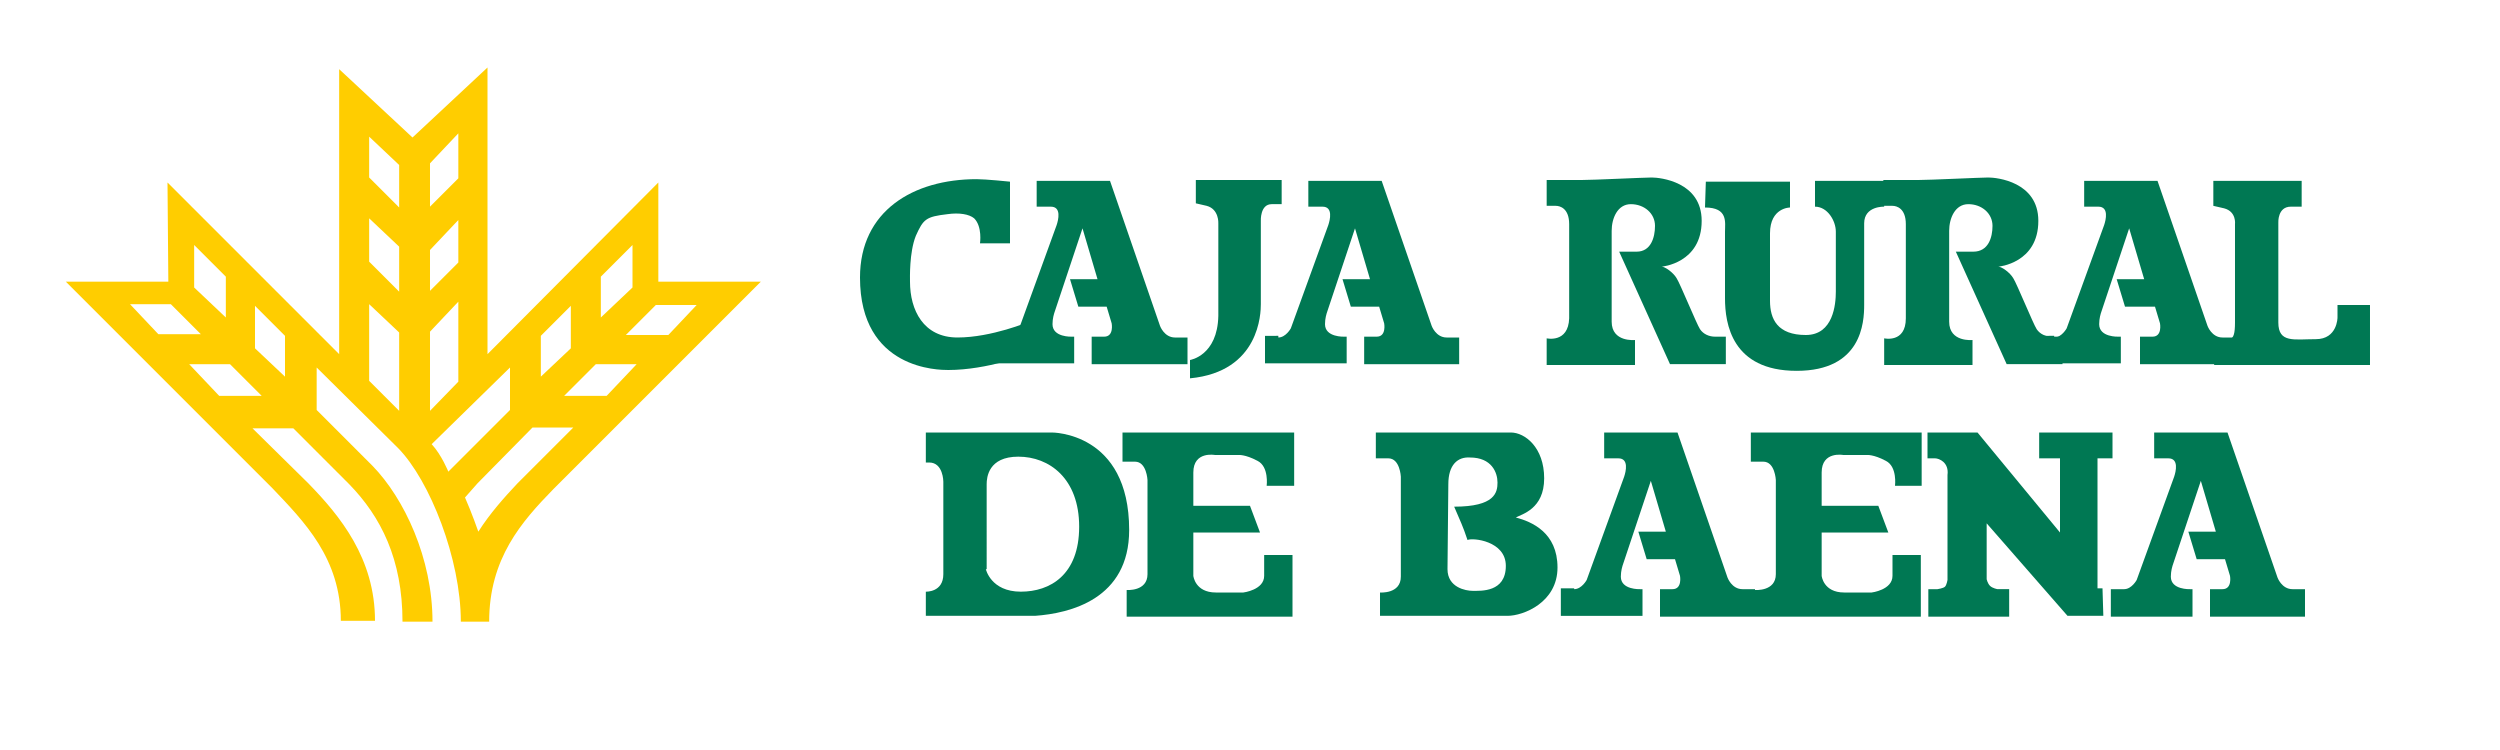 <?xml version="1.0" encoding="UTF-8"?>
<svg xmlns="http://www.w3.org/2000/svg" xmlns:xlink="http://www.w3.org/1999/xlink" version="1.1" id="Capa_1" x="0px" y="0px" viewBox="20 25 300 90" xml:space="preserve">
<style type="text/css">
	.st0{fill:#FFCD00;}
	.st1{fill:#007853;}
</style>
<path class="st0" d="M77.4,88.8c1.4-2.2,3.1-4.1,4.7-5.8l6.7-6.7l-4.9,0L77.3,83c-0.5,0.6-1,1.1-1.5,1.7  C76.6,86.5,77.4,88.8,77.4,88.8 M73.8,81.6l7.4-7.4l0-5.1l-9.4,9.2C73,79.6,73.8,81.6,73.8,81.6 M91.5,68.7l-3.8,3.8l5.1,0l3.6-3.8  L91.5,68.7z M84.9,65.3l0,4.9l3.6-3.4l0-5.1L84.9,65.3z M98.7,61.6l-3.6,3.6l5.1,0l3.4-3.6L98.7,61.6z M92.1,58.2l0,4.9l3.8-3.6  l0-5.1L92.1,58.2z M47.6,68.7l-4.9,0l3.6,3.8l5.1,0L47.6,68.7z M54.2,65.3l-3.6-3.6l0,5.1l3.6,3.4L54.2,65.3z M40.5,61.5l-4.9,0  l3.4,3.6l5.1,0L40.5,61.5z M47.1,58.2l-3.8-3.8l0,5.1l3.8,3.6L47.1,58.2z M67.9,64.9l-3.6-3.4l0,9.2l3.6,3.6L67.9,64.9z M75,70.8  l0-9.6l-3.4,3.6l0,9.5L75,70.8z M75,56.5l0-5.1L71.6,55l0,4.9L75,56.5z M67.9,54.6l-3.6-3.4l0,5.2l3.6,3.6L67.9,54.6z M67.9,44.8  l-3.6-3.4l0,4.9l3.6,3.6L67.9,44.8z M75,46.4l0-5.4l-3.4,3.6l0,5.2L75,46.4z M40.1,46.9l20.6,20.6l0-34.2l8.8,8.2l9-8.4l0,34.4  l20.5-20.6l0,11.9l12.3,0L86.4,83.7c-3.8,3.9-7.7,8.3-7.7,15.9l-3.4,0c0-7.5-3.7-16.9-7.5-20.8L58,69.1l0,5.1l6.7,6.7  c3.8,3.9,7.2,11.1,7.2,18.7l-3.6,0c0-7.5-2.6-12.6-6.4-16.5l-6.7-6.7l-4.9,0L57,83c3.8,3.9,8,9,8,16.5l-4.1,0  c0-7.5-4.4-11.9-8.2-15.9L27.9,58.8l12.3,0L40.1,46.9z"></path>
<path class="st1" d="M230.1,76.9h20.5v6.4h-3.2c0,0,0.3-2.3-1.1-3c-1.5-0.8-2.3-0.7-2.3-0.7h-2.8c0,0-2.6-0.5-2.6,2.1v4l6.8,0  l1.2,3.2h-8v5.2c0,0,0.2,2,2.7,2h3.3c0,0,2.5-0.3,2.5-2v-2.5h3.4V99h-19.9v-3.2c0,0,2.5,0.2,2.5-1.9V82.6c0,0-0.1-2.2-1.5-2.2h-1.5  V76.9"></path>
<path class="st1" d="M251.4,99v-3.3h1.1c0,0,0.7-0.1,0.9-0.3c0.2-0.2,0.3-0.8,0.3-0.8V82c0.2-1.5-1-2-1.5-2h-0.9v-3.1h6l9.9,12V80  h-2.5v-3.1h8.8V80h-1.8v15.6h0.6l0.1,3.3h-4.3l-9.7-11.1v6.7c0,0,0.1,0.5,0.4,0.8c0.3,0.3,0.9,0.4,0.9,0.4h1.4V99H251.4"></path>
<path class="st1" d="M193.8,83.1l-0.1,10.2c0,2.2,2.2,2.6,3,2.6c1,0,4,0.2,4-3c0-3-4-3.4-4.6-3.1c-0.6-1.8-0.8-2.1-1.6-4  c4.9,0,5.2-1.7,5.2-2.9c0-1.2-0.7-3-3.3-3C194.9,79.8,193.8,80.8,193.8,83.1 M185.2,76.9h16.1c1.7,0,4,1.8,4,5.5  c0,3.7-2.7,4.3-3.4,4.7c1.9,0.5,5,1.8,5,6c0,4.2-4.1,5.8-6,5.8h-15.3l0-2.8c0,0,2.5,0.2,2.5-1.9v-12c0,0-0.1-2.2-1.5-2.2h-1.5V76.9z  "></path>
<path class="st1" d="M274.9,95.7c0.9,0,1.5-1.1,1.5-1.1l4.5-12.4c0.2-0.6,0.6-2.2-0.7-2.2h-1.7v-3.1h8.8l6,17.4c0,0,0.5,1.4,1.8,1.4  h1.5V99h-11.4v-3.3h1.5c1.2,0,0.9-1.6,0.9-1.6l-0.6-2h-3.4l-1-3.3l3.3,0l-1.8-6.1l-3.4,10.2c0,0-0.2,0.6-0.2,1.3  c0,1.6,2.3,1.5,2.3,1.5h0.3V99h-9.8v-3.3H274.9"></path>
<path class="st1" d="M208.9,95.7c0.9,0,1.5-1.1,1.5-1.1l4.5-12.4c0.2-0.6,0.6-2.2-0.7-2.2h-1.7v-3.1h8.8l6,17.4c0,0,0.5,1.4,1.8,1.4  h1.5V99h-11.4v-3.3h1.5c1.2,0,0.9-1.6,0.9-1.6l-0.6-2h-3.4l-1-3.3l3.3,0l-1.8-6.1l-3.4,10.2c0,0-0.2,0.6-0.2,1.3  c0,1.6,2.3,1.5,2.3,1.5h0.3l0,3.2h-9.8v-3.3H208.9"></path>
<path class="st1" d="M138.3,93.3c0,0,0.6,2.7,4.2,2.7c3.5,0,7-2,7-7.8c0-5.8-3.6-8.4-7.3-8.4c-3.6,0-3.8,2.5-3.8,3.3V93.3   M131.1,76.9h15.1c0,0,9.3-0.1,9.3,11.7c0,8.3-7.1,10-11.3,10.3c-1.8,0-3.1,0-3.1,0h-10V96c0,0,2.1,0.1,2.1-2.1V82.8  c0,0,0-2.3-1.7-2.3h-0.4V76.9z"></path>
<path class="st1" d="M154.8,76.9h20.5v6.4H172c0,0,0.3-2.3-1.1-3c-1.5-0.8-2.3-0.7-2.3-0.7h-2.8c0,0-2.6-0.5-2.6,2.1v4l6.8,0  l1.2,3.2h-8v5.2c0,0,0.2,2,2.7,2h3.3c0,0,2.5-0.3,2.5-2v-2.5h3.4V99h-19.9v-3.2c0,0,2.5,0.2,2.5-1.9V82.6c0,0-0.1-2.2-1.5-2.2h-1.5  V76.9"></path>
<path class="st1" d="M140.8,65.5c0.9,0,1.5-1.1,1.5-1.1l4.5-12.4c0.2-0.6,0.6-2.2-0.7-2.2h-1.7v-3.1h8.8l6,17.4c0,0,0.5,1.4,1.8,1.4  h1.5v3.2H151v-3.3h1.5c1.2,0,0.9-1.6,0.9-1.6l-0.6-2h-3.4l-1-3.3l3.3,0l-1.8-6.1l-3.4,10.2c0,0-0.2,0.6-0.2,1.3  c0,1.6,2.3,1.5,2.3,1.5h0.3v3.2h-9.8v-3.3H140.8"></path>
<path class="st1" d="M137.6,54.2h3.6v-7.4c0,0-2.9-0.3-4-0.3c-7.6,0-14,3.8-14,11.8c0,11.1,9.5,11.1,10.6,11.1  c4.7,0,9.6-1.9,9.6-1.9l0.1-3.9c0,0-4.5,1.9-8.6,1.9c-4.1,0-5.7-3.3-5.7-6.7c0-0.4-0.1-3.5,0.7-5.5c0.9-2,1.2-2.3,3.8-2.6  c1.4-0.2,2.6,0,3.2,0.5C137.9,52.2,137.6,54.2,137.6,54.2"></path>
<path class="st1" d="M162.8,68.2l0,2.2c8.4-0.8,8.5-7.9,8.5-8.9c0-1.3,0-10,0-10s-0.1-2,1.3-2h1.2v-2.9h-10.3l0,2.8l1.3,0.3  c1.5,0.4,1.4,2.1,1.4,2.1s0,6.5,0,11.1C166.1,67.7,162.8,68.2,162.8,68.2"></path>
<path class="st1" d="M173.4,65.5c0.9,0,1.5-1.1,1.5-1.1l4.5-12.4c0.2-0.6,0.6-2.2-0.7-2.2h-1.7v-3.1h8.8l6,17.4c0,0,0.5,1.4,1.8,1.4  h1.5v3.2h-11.4v-3.3h1.5c1.2,0,0.9-1.6,0.9-1.6l-0.6-2h-3.4l-1-3.3l3.3,0l-1.8-6.1l-3.4,10.2c0,0-0.2,0.6-0.2,1.3  c0,1.6,2.3,1.5,2.3,1.5h0.3l0,3.2h-9.8v-3.3H173.4"></path>
<path class="st1" d="M224.7,46.8h10.1v3.1c0,0-2.4,0-2.4,3.1v8.1c0,2.2,0.9,4.1,4.3,4.1c3.3,0,3.6-3.7,3.6-5.2v-7.2c0-1.3-1-3-2.5-3  v-3.1h8.3v3.1c0,0-2.4-0.1-2.4,2v9.8c0,2.1-0.3,7.9-8.1,7.9c-7.8,0-8.6-5.7-8.6-8.7v-8c0-1.1,0.4-2.9-2.4-2.9L224.7,46.8"></path>
<path class="st1" d="M293.4,63.7v-12c0,0-0.1-1.9,1.5-1.9h1.3v-3.1h-10.6v3l1.3,0.3c1.5,0.4,1.3,1.9,1.3,1.9v11.8  c0,2.7-0.7,1.9-2.5,2.1v3h18.7v-7.2h-3.9l0,1.5c0,0,0,2.6-2.6,2.6C295.3,65.7,293.4,66.2,293.4,63.7"></path>
<path class="st1" d="M266.5,65.5c0.9,0,1.5-1.1,1.5-1.1l4.5-12.4c0.2-0.6,0.6-2.2-0.7-2.2h-1.7v-3.1h8.8l6,17.4c0,0,0.5,1.4,1.8,1.4  h1.5v3.2h-11.4v-3.3h1.5c1.2,0,0.9-1.6,0.9-1.6l-0.6-2H275l-1-3.3l3.3,0l-1.8-6.1l-3.4,10.2c0,0-0.2,0.6-0.2,1.3  c0,1.6,2.3,1.5,2.3,1.5h0.3v3.2h-9.8v-3.3H266.5"></path>
<path class="st1" d="M246.1,65.6v3.2h10.6v-3c0,0-2.8,0.3-2.8-2.2V52.7c0-1.5,0.7-3.2,2.3-3.2c1.6,0,2.9,1.1,2.9,2.6  c0,1.4-0.5,3.1-2.3,3.1h-2.1l6.1,13.5h6.7v-3.3h-1.3c-0.7,0-1.4-0.3-1.8-0.9c-0.4-0.6-2.4-5.5-2.8-6.1c-0.4-0.7-1.4-1.4-1.8-1.4  c0,0,4.8-0.4,4.8-5.5c0-4.7-5-5.2-6-5.2c-0.9,0-7,0.3-8.4,0.3H246v3.1h1.1c0.5,0,1.6,0.3,1.6,2.2v11.3  C248.7,66.2,246.1,65.6,246.1,65.6"></path>
<path class="st1" d="M205.6,65.6v3.2h10.6v-3c0,0-2.8,0.3-2.8-2.2V52.7c0-1.5,0.7-3.2,2.3-3.2c1.6,0,2.9,1.1,2.9,2.6  c0,1.4-0.5,3.1-2.2,3.1h-2.1l6.1,13.5h6.7v-3.3h-1.3c-0.7,0-1.4-0.3-1.8-0.9c-0.4-0.6-2.4-5.5-2.8-6.1c-0.4-0.7-1.4-1.4-1.8-1.4  c0,0,4.8-0.4,4.8-5.5c0-4.7-5-5.2-6-5.2c-0.9,0-7,0.3-8.4,0.3h-4.2v3.1h1.1c0.5,0,1.6,0.3,1.6,2.2v11.3  C208.2,66.2,205.6,65.6,205.6,65.6"></path>
</svg>
